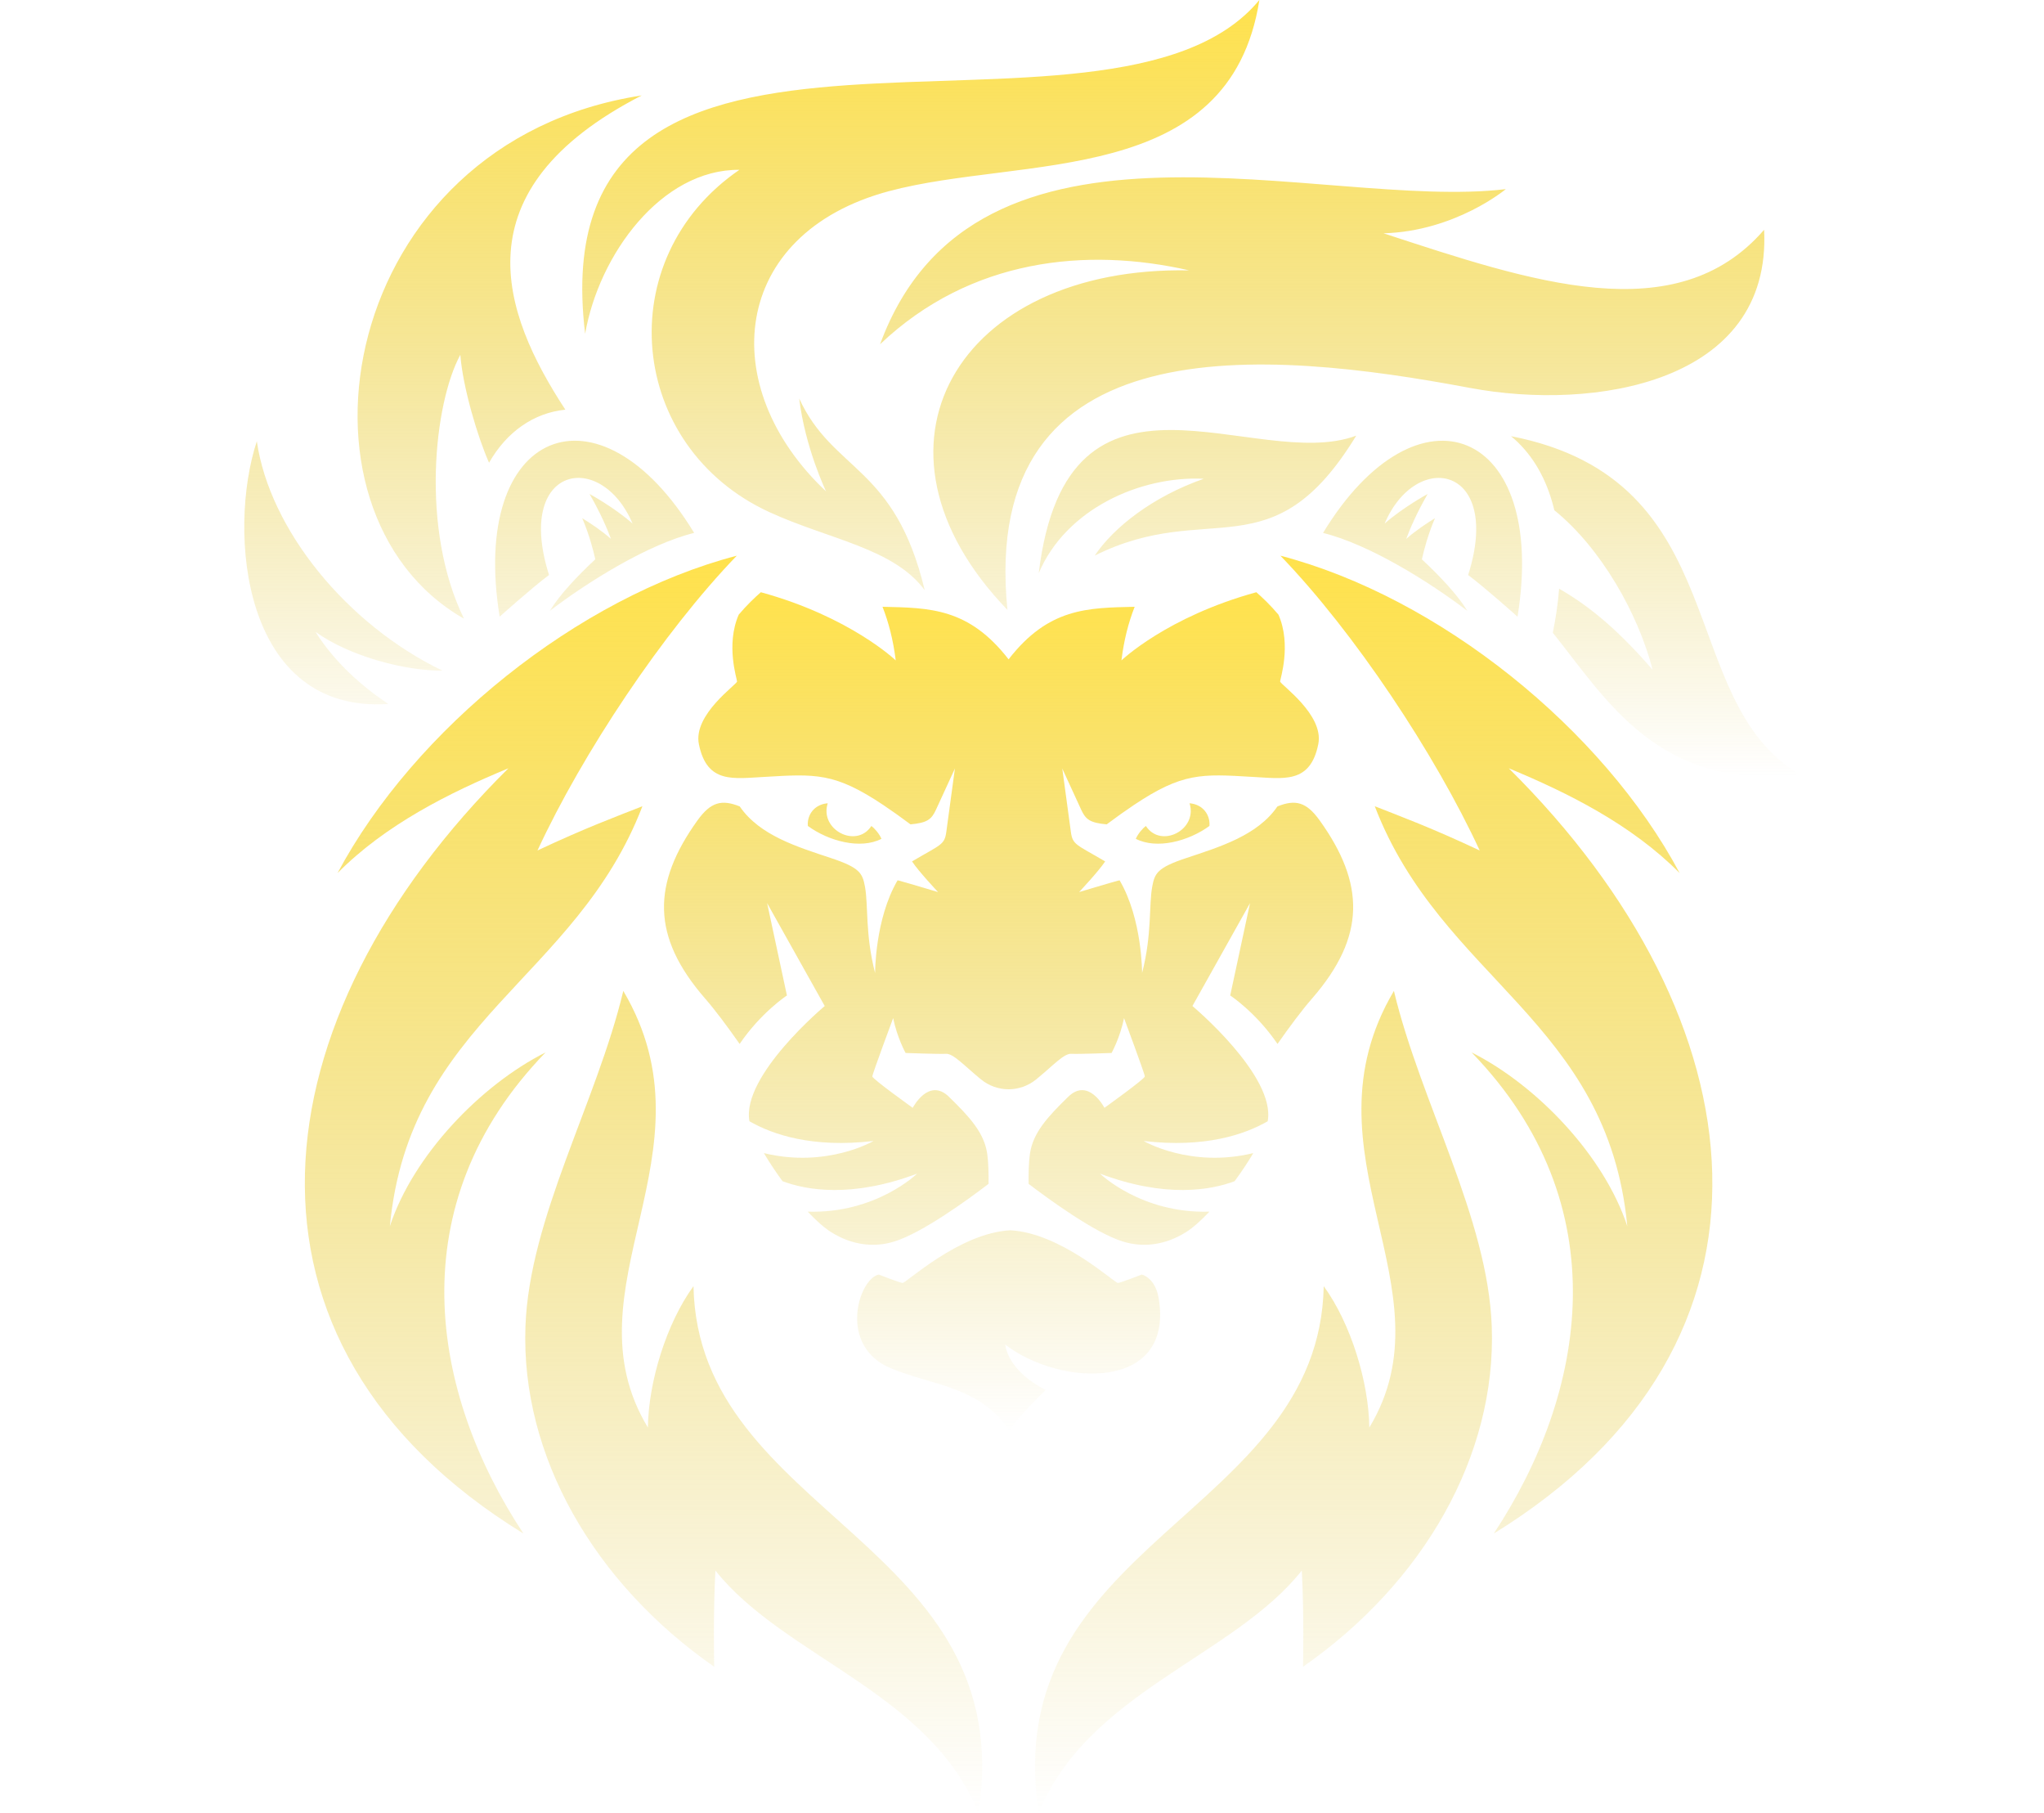<?xml version="1.0" encoding="UTF-8"?> <svg xmlns="http://www.w3.org/2000/svg" width="159" height="141" viewBox="0 0 159 141" fill="none"><g clip-path="url(#clip0_175_968)"><path fill-rule="evenodd" clip-rule="evenodd" d="M43.976 31.859C39.059 24.346 35.579 14.801 49.917 7.423C26.228 11.066 21.518 39.806 36.094 48.118C32.677 41.141 33.77 31.329 35.808 27.596C36.001 30.134 37.174 34.048 38.043 35.987C39.409 33.586 41.523 32.109 43.976 31.861V31.859ZM85.158 43.21C94.061 38.771 98.948 44.628 105.5 33.882C97.635 36.819 83.028 26.213 80.801 44.576C82.908 39.601 88.677 37 93.637 37.235C89.7 38.613 86.646 40.992 85.158 43.21ZM42.776 47.502C45.714 45.258 50.385 42.338 53.997 41.445C46.604 29.291 36.49 33.334 38.868 47.96C38.868 47.96 41.351 45.733 42.709 44.718C40.014 36.237 46.727 34.895 49.206 40.721C47.802 39.475 45.861 38.418 45.861 38.418C46.698 39.878 47.216 41.073 47.527 41.912C46.795 41.263 45.892 40.67 45.29 40.302C45.829 41.554 46.15 42.788 46.308 43.498C44.902 44.813 43.542 46.244 42.776 47.502ZM71.932 45.899C69.613 36.182 64.793 36.71 62.169 30.993C62.629 34.827 64.26 38.22 64.26 38.22C55.599 30.071 56.82 18.171 69.15 14.868C79.515 12.093 95.666 14.637 97.966 -0.002C86.319 14.11 41.762 -5.105 45.517 25.959C46.587 19.806 51.439 13.158 57.517 13.207C47.401 20.15 48.828 34.752 59.836 39.823C64.446 41.947 69.51 42.615 71.932 45.899ZM114.382 30.174C123.937 31.972 137.824 29.838 137.228 17.871C130.384 25.776 119.093 21.896 107.622 18.144C113.215 17.99 117.135 14.709 117.135 14.709C102.862 16.423 75.88 6.595 68.461 26.772C75.5 20.096 84.522 19.207 92.507 21.028C74.507 20.677 66.159 34.756 78.367 47.433C76.136 25.052 98.56 27.199 114.382 30.176V30.174ZM30.205 54.751C28.207 53.412 26.064 51.561 24.541 49.141C27.21 51.057 31.558 52.187 34.41 52.154C26.981 48.572 20.969 41.189 19.978 34.317C17.672 41.319 18.83 55.511 30.205 54.751ZM114.138 47.504C111.198 45.261 106.529 42.34 102.917 41.447C110.31 29.294 120.424 33.336 118.046 47.962C118.046 47.962 115.563 45.735 114.205 44.721C116.9 36.239 110.187 34.897 107.708 40.722C109.112 39.477 111.053 38.42 111.053 38.42C110.216 39.88 109.698 41.075 109.387 41.914C110.119 41.265 111.022 40.672 111.624 40.304C111.085 41.557 110.764 42.79 110.606 43.5C112.012 44.815 113.372 46.246 114.14 47.504H114.138ZM117.538 33.922C135.079 37.334 130.216 54.467 140 60.23C129.037 61.576 124.915 54.339 120.791 49.212V49.206C121.014 48.128 121.188 46.973 121.282 45.786C123.912 47.284 126.141 49.313 128.556 52.087C127.44 47.765 124.575 42.651 120.909 39.681C120.434 37.682 119.549 35.84 118.08 34.405C117.905 34.235 117.725 34.075 117.54 33.924L117.538 33.922Z" fill="url(#paint0_linear_175_968)"></path><path fill-rule="evenodd" clip-rule="evenodd" d="M108.43 77.066C110.514 85.764 115.735 94.703 116.042 103.162C116.407 113.219 110.728 123.095 101.36 129.629C101.36 129.629 101.45 125.459 101.265 122.146C95.92 128.873 84.596 131.608 80.801 140.999C77.565 119.87 102.627 117.914 102.971 100.029C105.078 102.926 106.47 107.466 106.518 111.023C113.064 100.187 100.969 89.682 108.43 77.066ZM126.585 95.365C124.781 89.875 119.549 84.402 114.474 81.848C125.962 93.703 123.412 108.347 116.201 119.265C140.287 104.458 137.035 79.249 117.366 59.752C121.952 61.651 126.902 64.116 130.657 67.9C124.686 56.712 111.956 46.443 99.601 43.218C105.366 49.195 111.616 58.609 115.104 66.143C111.37 64.389 109.018 63.519 106.942 62.704C112.119 76.186 125.072 79.392 126.585 95.365ZM30.328 95.365C32.133 89.877 37.365 84.404 42.44 81.848C30.952 93.703 33.504 108.347 40.713 119.265C16.626 104.458 19.879 79.249 39.548 59.752C34.964 61.651 30.012 64.116 26.257 67.9C32.228 56.712 44.958 46.443 57.313 43.218C51.548 49.195 45.298 58.609 41.81 66.143C45.544 64.389 47.898 63.519 49.972 62.704C44.794 76.186 31.842 79.392 30.328 95.365ZM48.486 77.066C46.402 85.764 41.181 94.703 40.874 103.162C40.509 113.219 46.188 123.095 55.556 129.629C55.556 129.629 55.466 125.459 55.651 122.146C60.996 128.873 72.32 131.608 76.115 140.999C79.351 119.87 54.289 117.914 53.945 100.029C51.838 102.926 50.446 107.466 50.398 111.023C43.852 100.187 55.947 89.682 48.486 77.066Z" fill="url(#paint1_linear_175_968)"></path><path fill-rule="evenodd" clip-rule="evenodd" d="M78.459 84.716C79.221 84.716 79.981 84.457 80.614 83.938C81.918 82.875 82.753 81.926 83.332 81.957C83.911 81.989 86.469 81.892 86.469 81.892C86.469 81.892 87.129 80.701 87.437 79.18C87.437 79.18 89.055 83.527 89.055 83.718C89.055 83.909 85.913 86.159 85.913 86.159C85.913 86.159 84.675 83.756 83.093 85.302C81.513 86.846 80.346 88.088 80.115 89.75C80.022 90.418 80.004 91.279 80.014 92.071C81.559 93.25 85.141 95.87 87.334 96.552C89.007 97.073 90.719 96.786 92.23 95.844C92.782 95.5 93.422 94.93 94.081 94.233C88.766 94.397 85.569 91.277 85.569 91.277C90.684 93.199 94.201 92.554 96.039 91.865C96.577 91.134 97.074 90.386 97.49 89.68C92.591 90.871 88.961 88.737 88.961 88.737C93.737 89.298 96.835 88.226 98.612 87.203C99.263 83.682 92.757 78.241 92.757 78.241L97.238 70.24L95.697 77.421C95.697 77.421 97.697 78.726 99.376 81.19C100.306 79.861 101.255 78.585 102.069 77.65C106.266 72.825 106.18 68.717 102.654 63.803C101.622 62.366 100.77 62.156 99.37 62.717C97.821 64.982 94.873 65.868 92.243 66.744C90.006 67.488 89.821 67.933 89.63 68.957C89.362 70.398 89.622 72.659 88.841 75.675C88.841 75.675 88.862 71.484 87.093 68.465C87.038 68.476 86.988 68.486 86.942 68.499C86.388 68.646 83.941 69.379 83.941 69.379C83.941 69.379 85.485 67.738 85.968 66.994C83.704 65.66 83.439 65.719 83.299 64.681L82.633 59.771L84.109 62.984C84.457 63.74 84.801 63.994 86.088 64.112C86.873 63.528 87.571 63.03 88.203 62.608C91.981 60.08 93.469 60.185 97.41 60.419C99.842 60.542 101.916 60.988 102.547 57.881C103.017 55.574 99.58 53.231 99.58 53C99.58 52.803 100.478 50.16 99.45 47.804C98.833 47.069 98.195 46.466 97.729 46.059C90.776 47.964 87.236 51.361 87.236 51.361C87.427 49.784 87.787 48.401 88.264 47.191C84.606 47.275 81.567 47.267 78.457 51.279C75.347 47.267 72.308 47.275 68.65 47.191C69.126 48.401 69.485 49.784 69.678 51.361C69.678 51.361 66.138 47.964 59.185 46.059C58.719 46.466 58.081 47.069 57.464 47.804C56.438 50.16 57.334 52.8 57.334 53C57.334 53.231 53.896 55.574 54.366 57.881C54.998 60.988 57.072 60.542 59.504 60.419C63.445 60.187 64.931 60.082 68.711 62.608C69.344 63.032 70.043 63.528 70.826 64.112C72.111 63.994 72.457 63.74 72.803 62.984L74.281 59.771L73.615 64.681C73.475 65.719 73.21 65.66 70.946 66.994C71.428 67.738 72.971 69.379 72.971 69.379C72.971 69.379 70.524 68.646 69.97 68.499C69.926 68.486 69.876 68.476 69.821 68.465C68.052 71.486 68.073 75.675 68.073 75.675C67.292 72.659 67.552 70.398 67.284 68.957C67.093 67.933 66.908 67.488 64.671 66.744C62.039 65.868 59.093 64.982 57.542 62.717C56.144 62.158 55.29 62.366 54.257 63.803C50.732 68.717 50.645 72.825 54.843 77.65C55.657 78.585 56.604 79.861 57.535 81.19C59.214 78.724 61.214 77.421 61.214 77.421L59.674 70.24L64.154 78.241C64.154 78.241 57.649 83.682 58.299 87.203C60.077 88.226 63.175 89.3 67.951 88.737C67.951 88.737 64.32 90.871 59.422 89.68C59.838 90.386 60.337 91.134 60.872 91.865C62.711 92.554 66.228 93.199 71.342 91.277C71.342 91.277 68.146 94.399 62.83 94.233C63.487 94.93 64.129 95.502 64.681 95.844C66.192 96.786 67.905 97.073 69.578 96.552C71.771 95.87 75.353 93.252 76.898 92.071C76.908 91.279 76.891 90.418 76.797 89.75C76.566 88.088 75.401 86.848 73.819 85.302C72.239 83.758 71 86.159 71 86.159C71 86.159 67.857 83.909 67.857 83.718C67.857 83.527 69.477 79.18 69.477 79.18C69.785 80.699 70.444 81.892 70.444 81.892C70.444 81.892 73.002 81.989 73.582 81.957C74.161 81.926 74.998 82.875 76.299 83.938C76.933 84.457 77.695 84.716 78.455 84.716H78.459ZM68.568 65.236C68.398 64.845 68.041 64.423 67.781 64.24C66.621 66.022 63.731 64.536 64.388 62.473C63.347 62.553 62.769 63.377 62.841 64.236C64.478 65.431 66.946 66.074 68.57 65.236H68.568ZM88.352 65.236C88.522 64.845 88.879 64.423 89.139 64.24C90.3 66.022 93.189 64.536 92.532 62.473C93.573 62.553 94.151 63.377 94.081 64.236C92.444 65.431 89.976 66.074 88.352 65.236ZM69.313 106.418C72.646 107.792 76.176 107.801 78.537 111.272C79.261 110.101 80.469 109.011 81.336 108.093C78.323 106.574 78.197 104.576 78.197 104.576C82.451 107.847 91.359 108.263 90.13 100.958C89.859 99.353 88.818 99.124 88.818 99.124C88.818 99.124 87.236 99.746 86.965 99.779C86.715 99.809 82.555 95.886 78.587 95.683C74.618 95.886 70.459 99.811 70.209 99.779C69.938 99.746 68.356 99.124 68.356 99.124C66.782 99.471 65.149 104.702 69.313 106.418Z" fill="url(#paint2_linear_175_968)"></path></g><defs><linearGradient id="paint0_linear_175_968" x1="79.5" y1="-0.002" x2="79.5" y2="60.394" gradientUnits="userSpaceOnUse"><stop stop-color="#FFE24D"></stop><stop offset="1" stop-color="#DABF36" stop-opacity="0"></stop></linearGradient><linearGradient id="paint1_linear_175_968" x1="78.457" y1="43.218" x2="78.457" y2="140.999" gradientUnits="userSpaceOnUse"><stop stop-color="#FFE24D"></stop><stop offset="1" stop-color="#DABF36" stop-opacity="0"></stop></linearGradient><linearGradient id="paint2_linear_175_968" x1="78.456" y1="46.059" x2="78.456" y2="111.272" gradientUnits="userSpaceOnUse"><stop stop-color="#FFE24D"></stop><stop offset="1" stop-color="#DABF36" stop-opacity="0"></stop></linearGradient><clipPath id="clip0_175_968"><rect width="121" height="141" fill="white" transform="translate(19)"></rect></clipPath></defs></svg> 